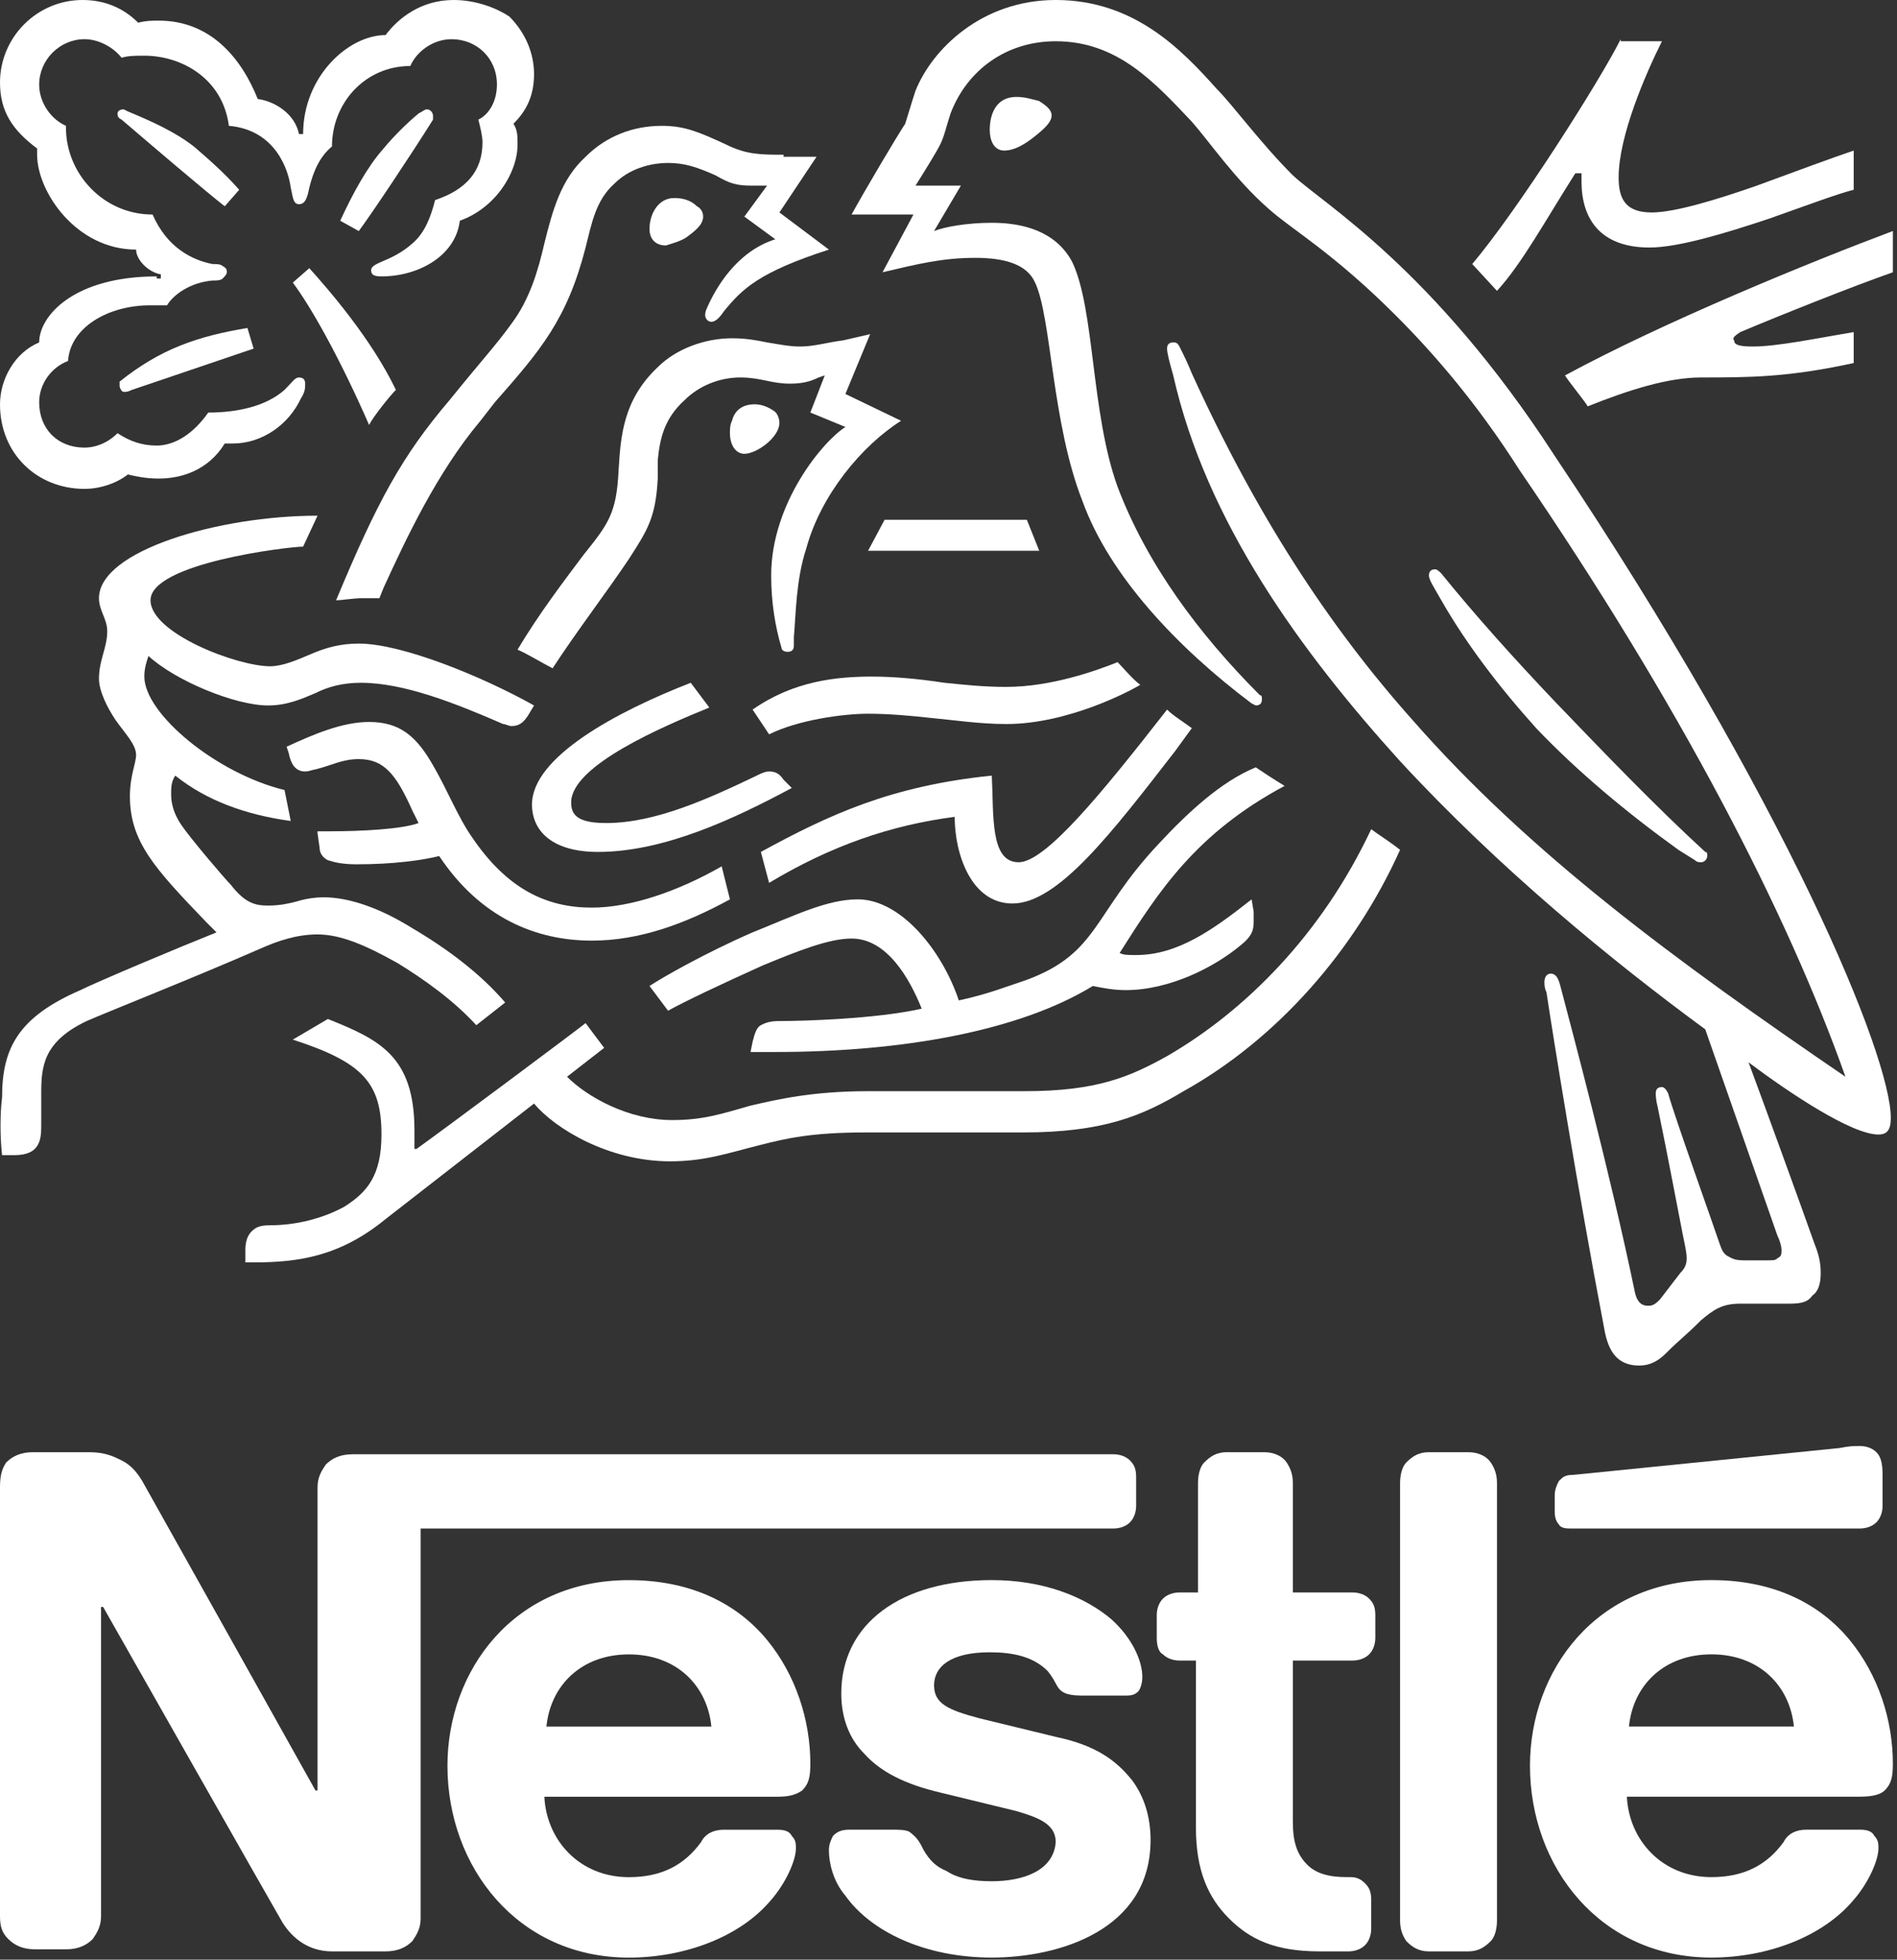 <?xml version="1.0" encoding="UTF-8"?>
<svg xmlns="http://www.w3.org/2000/svg" width="92" height="95" viewBox="0 0 92 95" fill="none">
  <rect x="0" y="0" width="92" height="95" fill="#333333" stroke="none"/>
  <path d="M62.3 38.099C61.8 37.799 61.2 37.399 60.9 37.199C59.2 37.899 57.6 39.399 56.2 40.899C53 44.299 53.3 46.199 49.8 47.499C48.9 47.799 47.9 48.199 46.5 48.499C45.7 46.099 43.7 43.599 41.6 43.599C40.1 43.599 38.5 44.399 36.5 45.199C34.2 46.199 32.1 47.399 31.5 47.799L32.4 48.999C33.1 48.599 35 47.699 37 46.799C38.7 46.099 40.2 45.499 41.3 45.499C43 45.499 44.1 47.399 44.7 48.899C42.5 49.399 38.9 49.499 37.8 49.499C37.3 49.499 37.1 49.599 36.9 49.699C36.7 49.799 36.6 50.099 36.5 50.499L36.4 50.999H37.6C43.7 50.999 49.4 49.999 53 47.799C53.5 47.899 54 47.999 54.6 47.999C56.7 47.999 58.9 46.899 60.2 45.799C60.7 45.399 60.8 45.099 60.8 44.699C60.8 44.499 60.8 44.399 60.8 44.199L60.7 43.599C58.8 45.099 57.1 46.299 55.1 46.299C54.7 46.299 54.5 46.299 54.3 46.199C56.2 43.199 58 40.399 62.3 38.099Z" fill="white"></path>
  <path d="M49.4 41.8C48 41.8 48.2 39.5 48.1 37.6C43.2 38.1 40.2 39.5 36.9 41.3L37.3 42.8C40.3 41 43.2 40 46.3 39.6C46.3 41.4 47.1 43.8 49.1 43.8C51.3 43.8 53.9 40.4 57 36.4L57.8 35.3C57.4 35 56.9 34.7 56.6 34.4C53.4 38.5 50.7 41.8 49.4 41.8Z" fill="white"></path>
  <path d="M38.8 16.799C38.3 16.799 37.8 16.699 37.2 16.599C36.7 16.499 36.2 16.399 35.5 16.399C34.2 16.399 32.8 16.899 31.9 17.799C30.2 19.399 30.1 21.199 30 22.799C29.9 24.899 29.5 25.399 28.3 26.899C27.4 28.099 26.1 29.799 25.1 31.499C25.4 31.599 26.4 32.199 26.8 32.399C27.9 30.699 29.5 28.599 30.5 27.099C31.4 25.699 31.8 25.099 31.9 23.199C31.9 22.899 31.9 22.599 31.9 22.299C32 21.299 32.2 20.299 33.2 19.399C33.9 18.699 34.9 18.299 35.9 18.299C36.9 18.299 37.4 18.599 38.3 18.599C38.9 18.599 39.3 18.499 39.7 18.299L40 18.199L39.3 19.999L41 20.699C39.9 21.399 37.4 24.399 37.4 27.899C37.4 29.199 37.6 30.399 37.9 31.399C37.9 31.499 38 31.599 38.2 31.599C38.4 31.599 38.5 31.499 38.5 31.299V30.899C38.6 29.799 38.6 28.099 39.1 26.599C39.8 23.999 41.8 21.599 43.7 20.399L41 19.099L42.2 16.199L40.9 16.499C40.1 16.599 39.5 16.799 38.8 16.799Z" fill="white"></path>
  <path d="M49.3 4.699C48.2 4.699 48 5.699 48 6.299C48 6.799 48.2 7.299 48.7 7.299C49.2 7.299 49.7 6.999 50.2 6.599C50.7 6.199 51 5.899 51 5.599C51 5.299 50.7 5.099 50.4 4.899C50 4.799 49.7 4.699 49.3 4.699Z" fill="white"></path>
  <path d="M49.8 25.199H42.9L42.1 26.699H50.4L49.8 25.199Z" fill="white"></path>
  <path d="M33.3 11.5C33.7 11.2 34.1 10.9 34.1 10.5C34.1 10.3 34 10.1 33.8 10C33.5 9.7 33.1 9.6 32.7 9.6C31.9 9.6 31.5 10.4 31.5 11.1C31.5 11.6 31.8 11.9 32.3 11.9C32.6 11.8 33 11.7 33.3 11.5Z" fill="white"></path>
  <path d="M81.4 41.2L82.2 41.7C82.3 41.8 82.4 41.8 82.5 41.8C82.7 41.8 82.8 41.6 82.8 41.5C82.8 41.4 82.8 41.3 82.7 41.3C80.3 39.1 77.8 36.5 75.4 34C73.5 32 71.6 29.9 69.9 27.8C69.8 27.7 69.7 27.6 69.6 27.6C69.4 27.6 69.3 27.7 69.3 27.9C69.3 28.1 69.5 28.4 69.9 29.1C71.1 31.2 72.7 33.3 74.5 35.3C76.5 37.4 78.9 39.4 81.4 41.2Z" fill="white"></path>
  <path d="M69.3 94.6H71.2C71.7 94.6 72 94.4 72.3 94.1C72.5 93.9 72.6 93.5 72.6 93.1V71.9C72.6 71.5 72.5 71.2 72.3 70.9C72.1 70.6 71.7 70.4 71.2 70.4H69.3C68.8 70.4 68.5 70.6 68.2 70.9C68 71.1 67.9 71.5 67.9 71.9V93.1C67.9 93.5 68 93.8 68.2 94.1C68.5 94.4 68.8 94.6 69.3 94.6Z" fill="white"></path>
  <path d="M37.5 19.9C37.2 19.7 36.9 19.6 36.6 19.6C35.9 19.6 35.6 20 35.5 20.4C35.4 20.6 35.4 20.8 35.4 21C35.4 21.6 35.7 22 36.1 22C36.7 22 37.8 21.2 37.8 20.5C37.8 20.3 37.7 20 37.5 19.9Z" fill="white"></path>
  <path d="M15.4 40.4L15.5 41.1C15.5 41.4 15.7 41.6 15.9 41.7C16.2 41.8 16.6 41.9 17.3 41.9C19.1 41.9 20.5 41.7 21.3 41.5C23.3 44.5 26 45.6 28.7 45.6C31 45.6 33.2 44.8 35.4 43.6L35 42C32.9 43.2 30.6 44 28.7 44C26.5 44 24.6 43.1 22.9 40.6C22.2 39.6 21.7 38.3 21 37.1C20.2 35.7 19.4 35 17.9 35C16.6 35 15.2 35.6 13.9 36.2L14 36.5C14.1 37 14.3 37.4 14.8 37.4C15 37.4 15.2 37.3 15.3 37.3C16.1 37.1 16.6 36.8 17.4 36.8C18.6 36.8 19.2 37.5 20 39.3L20.3 39.9C19.5 40.2 17.5 40.3 16 40.3H15.4V40.4Z" fill="white"></path>
  <path d="M91.4 86.8C91.7 86.5 91.8 86.2 91.8 85.5C91.8 83.4 91.1 81.2 89.7 79.5C88.3 77.8 86.1 76.6 83 76.6C77.4 76.6 74.2 81 74.2 85.6C74.2 90.5 77.6 94.9 83 94.9C85.7 94.9 88.4 93.9 89.9 92.1C90.6 91.3 91.1 90.2 91.1 89.6C91.1 89.4 91.1 89.2 90.9 89C90.8 88.8 90.6 88.7 90.2 88.7H87.6C87.1 88.7 86.7 88.9 86.5 89.3C85.7 90.4 84.6 91 83 91C80.6 91 79 89.2 78.9 87.1H90.2C90.8 87.1 91.2 87 91.4 86.8ZM79 83.7C79.2 81.7 80.7 80.2 83 80.2C85.3 80.2 86.8 81.7 87 83.7H79Z" fill="white"></path>
  <path d="M78.6 1.9C77.6 3.9 73.6 10.2 71.4 12.8L72.6 14.1C73.8 12.8 75 10.6 76.4 8.4H76.7C76.7 8.5 76.7 8.6 76.7 8.8C76.7 10.6 77.6 12 80 12C81.4 12 83.7 11.3 85.8 10.6C87.5 10 89.1 9.4 89.9 9.2V7.3C89 7.6 87.1 8.3 85.2 9C83.2 9.7 81.2 10.3 80.1 10.3C78.8 10.3 78.5 9.6 78.5 8.6C78.5 6.6 79.8 3.6 80.6 2H78.6V1.9Z" fill="white"></path>
  <path d="M62.7 8.5C61.1 6.9 59.8 5.1 59 4.3C57.3 2.4 55 0 51.2 0C47.6 0 45.2 2.4 44.4 4.4C44.2 5 44 5.7 43.9 6C43.5 6.6 41.9 9.3 41.3 10.4H44.3L42.8 13.2C44.5 12.8 45.7 12.5 47.3 12.5C48.7 12.5 49.8 12.8 50.2 13.7C51 15.4 51 20.5 52.5 24.3C53.8 27.9 57.1 31.4 60.7 34.1L60.9 34.2C61.1 34.2 61.2 34.1 61.2 33.9C61.2 33.8 61.2 33.7 61.1 33.7C58.1 30.7 55.6 27.3 54.2 23.6C52.9 20 53.1 15 52 12.7C51.2 11.2 49.6 10.8 48.1 10.8C46.9 10.8 45.8 11 45.3 11.2L46.6 9H44.4C44.9 8.2 45.4 7.4 45.6 7C45.8 6.6 45.9 6.1 46.1 5.5C46.9 3.4 48.8 2 51.2 2C54.2 2 56 4 57.8 5.9C58.6 6.8 59.9 8.7 61.5 10.1C62.6 11.1 64.6 12.2 67.7 15.3C69.5 17.1 71.6 19.5 73.7 22.8C81.5 34.2 86.7 44.3 89.5 52.2C81.3 46.6 74.2 41.4 68.5 34.9C64.4 30.3 60.9 24.9 57.8 18.1C57.6 17.6 57.4 17.2 57.2 16.8C57.1 16.6 57 16.6 56.9 16.6C56.7 16.6 56.6 16.7 56.6 16.9C56.6 17.1 56.7 17.5 56.9 18.2C58.5 25.3 63.1 31.6 67.9 36.9C72.7 42.1 78.2 46.6 82.7 49.9L86.2 59.9C86.3 60.1 86.4 60.4 86.4 60.6C86.4 60.8 86.4 60.9 86.2 61C86.1 61.1 86 61.1 85.7 61.1H84.6C84.1 61.1 84 61 83.8 60.9C83.6 60.8 83.5 60.6 83.4 60.3C83.1 59.4 81.2 54.1 80.9 53C80.8 52.8 80.7 52.7 80.6 52.7C80.4 52.7 80.3 52.8 80.3 53C80.3 53.1 80.3 53.3 80.4 53.7C80.9 56.1 81.4 58.8 81.6 59.8C81.7 60.3 81.8 60.7 81.8 61C81.8 61.3 81.7 61.5 81.5 61.7L80.5 63C80.2 63.3 80.1 63.3 79.9 63.3C79.6 63.3 79.4 63.1 79.3 62.7C78.1 56.9 76.2 49.8 75.7 47.9C75.6 47.5 75.5 47.2 75.2 47.2C75 47.2 74.9 47.4 74.9 47.6C74.9 47.7 74.9 47.9 75 48.1C75.3 50.1 76.5 57.6 77.8 64.4C78 65.6 78.5 66.2 79.5 66.2C80 66.2 80.4 66 80.8 65.6C81.5 64.9 81.7 64.8 82.5 64C83.1 63.5 83.5 63.2 84.4 63.2H86.8C87.4 63.2 87.7 63.1 87.9 62.8C88.2 62.6 88.3 62.2 88.3 61.7C88.3 61.2 88.2 60.8 88 60.3C87.4 58.6 85.4 53.1 84.8 51.5C86.8 53 89.8 55 91.1 55C91.5 55 91.7 54.8 91.7 54.2C91.7 51.2 86.7 39 75.4 22.1C69.5 13 64.2 9.9 62.7 8.5Z" fill="white"></path>
  <path d="M84.4 16.099C86.3 15.299 89.8 13.899 91.8 13.199V11.199C87.8 12.699 80.7 15.599 75.9 18.199C76 18.399 76.9 19.499 77 19.699C79 18.899 80.9 18.299 82.5 18.299C84.8 18.299 86.7 18.299 89.9 17.599V16.099C88.1 16.399 86.2 16.799 85 16.799C84.3 16.799 84.1 16.699 84.1 16.499C84 16.399 84.1 16.299 84.4 16.099Z" fill="white"></path>
  <path d="M38 7.5C36.9 7.5 36.2 7.5 35.2 7C33.9 6.4 33.2 6.1 32.1 6.1C30.7 6.1 29.4 6.6 28.4 7.6C27.2 8.7 26.8 10.2 26.4 11.8C26.1 13.1 25.7 14.5 24.8 15.7C24 16.8 23.5 17.3 21.8 19.4C19.5 22.1 18.3 24.3 16.3 29.1C16.6 29.1 17.1 29 17.6 29C17.9 29 18.1 29 18.4 29L18.6 28.5C19.7 26.1 21.2 22.9 23.3 20.4L24 19.5C26.2 17 27.5 15.5 28.4 12C28.7 10.8 28.9 9.7 29.8 8.9C30.5 8.2 31.5 7.9 32.4 7.9C33.2 7.9 33.8 8.1 34.7 8.5C35.4 8.9 35.7 9 36.5 9C36.8 9 37 9 37.2 9L36.1 10.5L37.6 11.6C35.7 12.2 34.7 14 34.3 14.9C34.2 15.1 34.2 15.2 34.2 15.3C34.2 15.4 34.3 15.6 34.5 15.6C34.7 15.6 34.9 15.4 35.1 15.1C36 14 36.8 13.2 40.2 12.1L37.8 10.3L39.6 7.6H38V7.5Z" fill="white"></path>
  <path d="M7.6 13.4C3.6 13.4 1.9 15.3 1.9 16.6C0.7 17.1 0 18.4 0 19.6C0 22 1.8 23.7 4.1 23.7C4.9 23.7 5.7 23.4 6.2 23C6.6 23.1 7.1 23.2 7.7 23.2C8.8 23.2 10.1 22.8 10.9 21.5C11 21.5 11.1 21.5 11.3 21.5C12.7 21.5 14 20.6 14.6 19.3C14.8 19 14.8 18.8 14.8 18.6C14.8 18.4 14.7 18.3 14.5 18.3C14.3 18.3 14.2 18.5 13.8 18.9C12.9 19.7 11.5 20 10.1 20C9.4 21 8.5 21.6 7.6 21.6C6.9 21.6 6.3 21.4 5.7 21C5.2 21.5 4.6 21.7 4.1 21.7C2.8 21.7 1.9 20.8 1.9 19.5C1.9 18.6 2.5 17.8 3.3 17.5C3.4 15.9 5.2 14.8 7.3 14.8C7.6 14.8 7.8 14.8 8.1 14.8C8.4 14.3 9.2 13.7 10.3 13.6C10.5 13.6 10.7 13.6 10.8 13.5C10.9 13.4 11 13.3 11 13.2C11 13.1 11 13 10.8 12.9C10.7 12.8 10.5 12.8 10.3 12.8C9.3 12.6 8.1 12 7.4 10.4C5 10.4 3.2 8.4 3.2 6.2V6.1C2.5 5.8 1.9 5 1.9 4.1C1.9 2.9 2.9 1.9 4.1 1.9C4.8 1.9 5.5 2.3 5.9 2.8C6.2 2.7 6.6 2.7 7 2.7C8.8 2.7 10.8 3.8 11.1 6.1C13.4 6.3 14 8.3 14.1 9.1C14.2 9.5 14.2 9.9 14.5 9.9C14.8 9.9 14.9 9.6 15 9.1C15.2 8.3 15.5 7.6 16.1 7.1C16.1 5 17.7 3.2 19.9 3.2C20.2 2.5 21 1.9 21.9 1.9C23.1 1.9 24.1 2.8 24.1 4.1C24.1 4.8 23.8 5.5 23.2 5.8C23.3 6.2 23.4 6.6 23.4 6.9C23.4 8.3 22.6 9.2 21.1 9.7C20.9 10.5 20.6 11.3 20 11.8C19 12.7 18 12.7 18 13.1C18 13.3 18.1 13.4 18.5 13.4C20.3 13.4 22.1 12.4 22.3 10.7C24 10.1 25.1 8.4 25.1 7C25.1 6.6 25.1 6.3 24.9 6C25.4 5.5 25.9 4.8 25.9 3.6C25.9 2.6 25.5 1.6 24.7 0.8C24.1 0.4 23.1 0 22 0C20.4 0 19.3 0.9 18.7 1.7C16.9 1.7 14.7 3.7 14.7 6.5H14.5C14.3 5.5 13.3 4.9 12.5 4.8C11.7 2.8 10.2 1 7.7 1C7.4 1 7.1 1 6.7 1.1C6 0.4 5.1 0 4 0C1.8 0 0 1.8 0 4C0 5.4 0.6 6.3 1.8 7.2V7.5C1.8 9.3 3.7 12.1 6.6 12.1C6.6 12.6 7.2 13.2 7.8 13.3V13.5H7.6V13.4Z" fill="white"></path>
  <path d="M48.1 91.2C47.3 91.2 46.5 91.1 45.9 90.7C45.4 90.5 45.1 90.2 44.8 89.7C44.6 89.3 44.5 89.1 44.1 88.8C43.9 88.7 43.6 88.7 43.2 88.7H41.2C40.8 88.7 40.6 88.8 40.4 89C40.3 89.2 40.2 89.4 40.2 89.7C40.2 90.3 40.4 91.2 41 91.9C42.2 93.6 44.8 94.9 48.1 94.9C51.3 94.9 55.8 93.6 55.8 89.2C55.8 88.1 55.5 87.1 54.9 86.3C54.1 85.3 53.1 84.6 51.2 84.2L47.5 83.3C46 82.9 45.3 82.6 45.3 81.7C45.3 80.8 46.1 80.1 48 80.1C49.1 80.1 50.1 80.3 50.8 81C51.3 81.6 51.2 81.9 51.7 82.1C52 82.2 52.3 82.2 52.7 82.2H54.5C54.8 82.2 55 82.2 55.2 82C55.3 81.9 55.4 81.6 55.4 81.3C55.4 80.5 54.9 79.4 53.9 78.5C52.6 77.4 50.6 76.6 48.1 76.6C43.7 76.6 40.8 78.7 40.8 82.1C40.8 83.3 41.2 84.3 41.9 85C42.7 85.9 43.9 86.5 45.6 86.9L49.3 87.8C50.3 88.1 51.2 88.4 51.2 89.3C51.1 90.7 49.6 91.2 48.1 91.2Z" fill="white"></path>
  <path d="M14.2 13.7C15.1 14.9 16.5 17.4 17.9 20.6C18.1 20.2 18.9 19.2 19.2 18.9C18 16.4 15.9 14 15 13L14.2 13.7Z" fill="white"></path>
  <path d="M37.3 35.6C38.7 34.9 40.9 34.6 42.1 34.6C43.1 34.6 44.2 34.7 45.1 34.8C46.2 34.9 47.5 35.1 48.8 35.1C51.8 35.1 54.8 33.5 55.3 33.2C54.9 32.9 54.5 32.4 54.2 32.1C53.2 32.5 51 33.3 48.8 33.3C47.7 33.3 46.8 33.2 45.8 33.1C44.5 32.9 43.3 32.8 42.3 32.8C40.6 32.8 38.5 33 36.5 34.4L37.3 35.6Z" fill="white"></path>
  <path d="M34.4 34.3L33.5 33.1C29.9 34.5 25.8 36.7 25.8 39C25.8 40.3 26.8 41.3 29 41.3C32.2 41.3 35.6 39.7 38.4 38.2L38 37.8C37.8 37.5 37.6 37.4 37.3 37.4C37.1 37.4 36.9 37.5 36.7 37.6C34.4 38.7 31.8 39.9 29.4 39.9C28 39.9 27.7 39.5 27.7 38.9C27.7 37.1 32.2 35.2 34.4 34.3Z" fill="white"></path>
  <path d="M65.6 80.5C65.9 80.5 66.2 80.4 66.4 80.2C66.6 80 66.7 79.7 66.7 79.4V78.3C66.7 77.9 66.6 77.7 66.4 77.5C66.2 77.3 65.9 77.2 65.6 77.2H62.7V71.9C62.7 71.5 62.6 71.2 62.4 70.9C62.2 70.6 61.8 70.4 61.3 70.4H59.5C59 70.4 58.7 70.6 58.4 70.9C58.2 71.1 58.1 71.5 58.1 71.9V77.2H57.2C56.9 77.2 56.6 77.3 56.4 77.5C56.2 77.7 56.1 78 56.1 78.3V79.4C56.1 79.8 56.2 80.1 56.4 80.2C56.6 80.4 56.9 80.5 57.2 80.5H58V88.6C58 90.7 58.6 92 59.6 93C60.6 94 61.8 94.6 64 94.6H65.4C65.7 94.6 66 94.5 66.2 94.3C66.4 94.1 66.5 93.8 66.5 93.5V92.1C66.5 91.7 66.4 91.5 66.2 91.3C66 91.1 65.8 91 65.5 91H65.3C64.4 91 63.8 90.8 63.4 90.4C62.9 89.9 62.7 89.3 62.7 88.3V80.5H65.6Z" fill="white"></path>
  <path d="M90.2 74.1C90.5 74.1 90.8 74 91 73.8C91.2 73.6 91.3 73.3 91.3 73V71.5C91.3 70.9 91.2 70.6 91 70.4C90.8 70.2 90.5 70.1 90.2 70.1C89.9 70.1 89.7 70.1 89.2 70.2L76.3 71.5C75.9 71.5 75.8 71.6 75.6 71.8C75.5 72 75.4 72.2 75.4 72.5V73.3C75.4 73.6 75.5 73.8 75.6 73.9C75.7 74.1 76 74.1 76.2 74.1H90.2Z" fill="white"></path>
  <path d="M66.5 40.199C64.1 45.299 60.4 48.999 56.6 51.199C54.8 52.199 53.2 52.899 49.7 52.899H42.1C39.4 52.899 37.7 53.299 36.4 53.599C35 53.999 34.1 54.299 32.6 54.299C30.5 54.299 28.5 53.199 27.5 52.199L29.3 50.799L28.4 49.599C27.9 49.999 21.6 54.699 20.2 55.699H20.1C20.1 55.399 20.1 55.099 20.1 54.799C20.1 51.199 18.4 50.399 15.9 49.399L14.2 50.399C17.6 51.499 18.5 52.499 18.5 54.999C18.5 56.999 17.8 57.799 16.7 58.499C15.6 59.099 14.3 59.399 13.1 59.399C12.6 59.399 12.4 59.499 12.2 59.699C12 59.899 11.9 60.199 11.9 60.599V61.199H12.3C14.5 61.199 16.5 60.899 18.7 59.099L25.9 53.499C26.9 54.699 29.5 56.299 32.5 56.299C34.2 56.299 35.3 55.899 36.9 55.499C38.1 55.199 39.3 54.899 42 54.899H49.6C53.5 54.899 55.4 54.099 57.4 52.899C61.9 50.399 65.7 46.099 67.9 41.199C67.4 40.799 66.9 40.499 66.5 40.199Z" fill="white"></path>
  <path d="M0.1 56H0.7C1.9 56 2 55.3 2 54.6C2 54.1 2 53.6 2 53C2 51.7 2.1 50.5 4.2 49.5C5.1 49.1 9.4 47.4 12.6 46C13.5 45.6 14.4 45.3 15.4 45.3C16.5 45.3 17.7 45.8 19.3 46.7C20.6 47.5 22 48.5 23.1 49.7L24.5 48.6C23.3 47.2 21.7 46 20 45C18.4 44 16.9 43.5 15.7 43.5C15.2 43.5 14.7 43.6 14.4 43.7C14 43.8 13.6 43.9 13 43.9C12.4 43.9 11.9 43.8 11.2 42.9C10.9 42.6 9.2 40.6 8.8 40C8.6 39.7 8.3 39.2 8.3 38.5C8.3 38.2 8.3 37.9 8.5 37.6C10 38.8 11.9 39.5 14.1 39.8L13.8 38.3C10.5 37.5 7 34.6 7 32.8C7 32.4 7.1 32.1 7.2 31.8C8.5 33 11.4 34.2 13 34.2C13.9 34.2 14.6 33.9 15.3 33.6C15.9 33.3 16.6 33.1 17.5 33.1C19.6 33.1 22.1 34.1 24.4 35.1C24.5 35.1 24.7 35.2 24.8 35.2C25.2 35.2 25.4 35 25.6 34.7L25.9 34.2C23.4 32.8 19.5 31.2 17.4 31.2C16.5 31.2 15.8 31.4 15.1 31.7C14.4 32 13.7 32.3 13.1 32.3C11.5 32.3 7.3 30.7 7.3 29.1C7.3 27.3 14 26.5 14.7 26.5L15.4 25C10.6 25 4.8 26.7 4.8 29C4.8 29.6 5.2 30 5.2 30.6C5.2 31.4 4.8 32 4.8 32.9C4.8 33.5 5.2 34.3 5.6 34.9C6.1 35.6 6.6 36.1 6.6 36.6C6.6 37 6.3 37.6 6.3 38.6C6.3 40.8 7.5 42.1 10 44.7L10.5 45.2C8.5 46 4.7 47.6 3.9 48C0.9 49.3 0.1 50.8 0.1 53.2C2.44156e-05 54 2.44156e-05 55.1 0.1 56Z" fill="white"></path>
  <path d="M21 5.601C21 5.501 20.9 5.301 20.7 5.301C20.6 5.301 20.5 5.401 20.3 5.501C19.7 6.001 19.1 6.601 18.6 7.201C17.8 8.101 17.1 9.401 16.5 10.701L17.4 11.201C18 10.401 20 7.401 21 5.801C21 5.801 21 5.701 21 5.601Z" fill="white"></path>
  <path d="M0 92.9C0 93.4 0.1 93.7 0.4 94C0.7 94.3 1.1 94.5 1.7 94.5H3.2C3.8 94.5 4.2 94.3 4.5 94C4.7 93.7 4.9 93.4 4.9 92.9V77.9H5C5 77.9 13.4 92.7 13.7 93.2C14.2 94 15 94.6 16.1 94.6H18.7C19.3 94.6 19.7 94.4 20 94.1C20.2 93.8 20.4 93.5 20.4 93V74.1H54C54.3 74.1 54.6 74 54.8 73.8C55 73.6 55.1 73.3 55.1 73V71.6C55.1 71.2 55 71 54.8 70.8C54.6 70.6 54.3 70.5 54 70.5H17.1C16.5 70.5 16.1 70.7 15.8 71C15.6 71.3 15.4 71.6 15.4 72.1V86.8H15.3C15.3 86.8 7.3 72.5 6.9 71.8C6.6 71.3 6.3 71 5.9 70.8C5.5 70.6 5.1 70.4 4.3 70.4H1.6C1 70.4 0.6 70.6 0.3 70.9C0.1 71.2 0 71.5 0 72.1V92.9Z" fill="white"></path>
  <path d="M38.9 86.802C39.2 86.502 39.3 86.202 39.3 85.502C39.3 83.402 38.6 81.202 37.2 79.502C35.8 77.802 33.6 76.602 30.5 76.602C24.9 76.602 21.7 81.002 21.7 85.602C21.7 90.502 25.1 94.902 30.5 94.902C33.2 94.902 35.9 93.902 37.4 92.102C38.1 91.302 38.6 90.202 38.6 89.602C38.6 89.402 38.6 89.202 38.4 89.002C38.3 88.802 38.1 88.702 37.7 88.702H35.1C34.6 88.702 34.2 88.902 34 89.302C33.2 90.402 32.1 91.002 30.5 91.002C28.1 91.002 26.5 89.202 26.4 87.102H37.7C38.3 87.102 38.6 87.002 38.9 86.802ZM26.5 83.702C26.7 81.702 28.2 80.202 30.5 80.202C32.8 80.202 34.3 81.702 34.5 83.702H26.5Z" fill="white"></path>
  <path d="M5.8 18.7C5.8 18.8 5.9 19 6 19C6.1 19 6.2 19 6.4 18.9L12.3 16.9L12 15.9C9.6 16.3 7.8 16.9 5.8 18.5C5.8 18.5 5.8 18.6 5.8 18.7Z" fill="white"></path>
  <path d="M9.4 7.101C8.5 6.401 7.4 5.901 6.2 5.401L6 5.301C5.8 5.301 5.7 5.401 5.7 5.501C5.7 5.601 5.7 5.701 5.9 5.801C7.3 7.001 10 9.301 10.9 10.001L11.6 9.201C10.9 8.401 10.1 7.701 9.4 7.101Z" fill="white"></path>
</svg>
